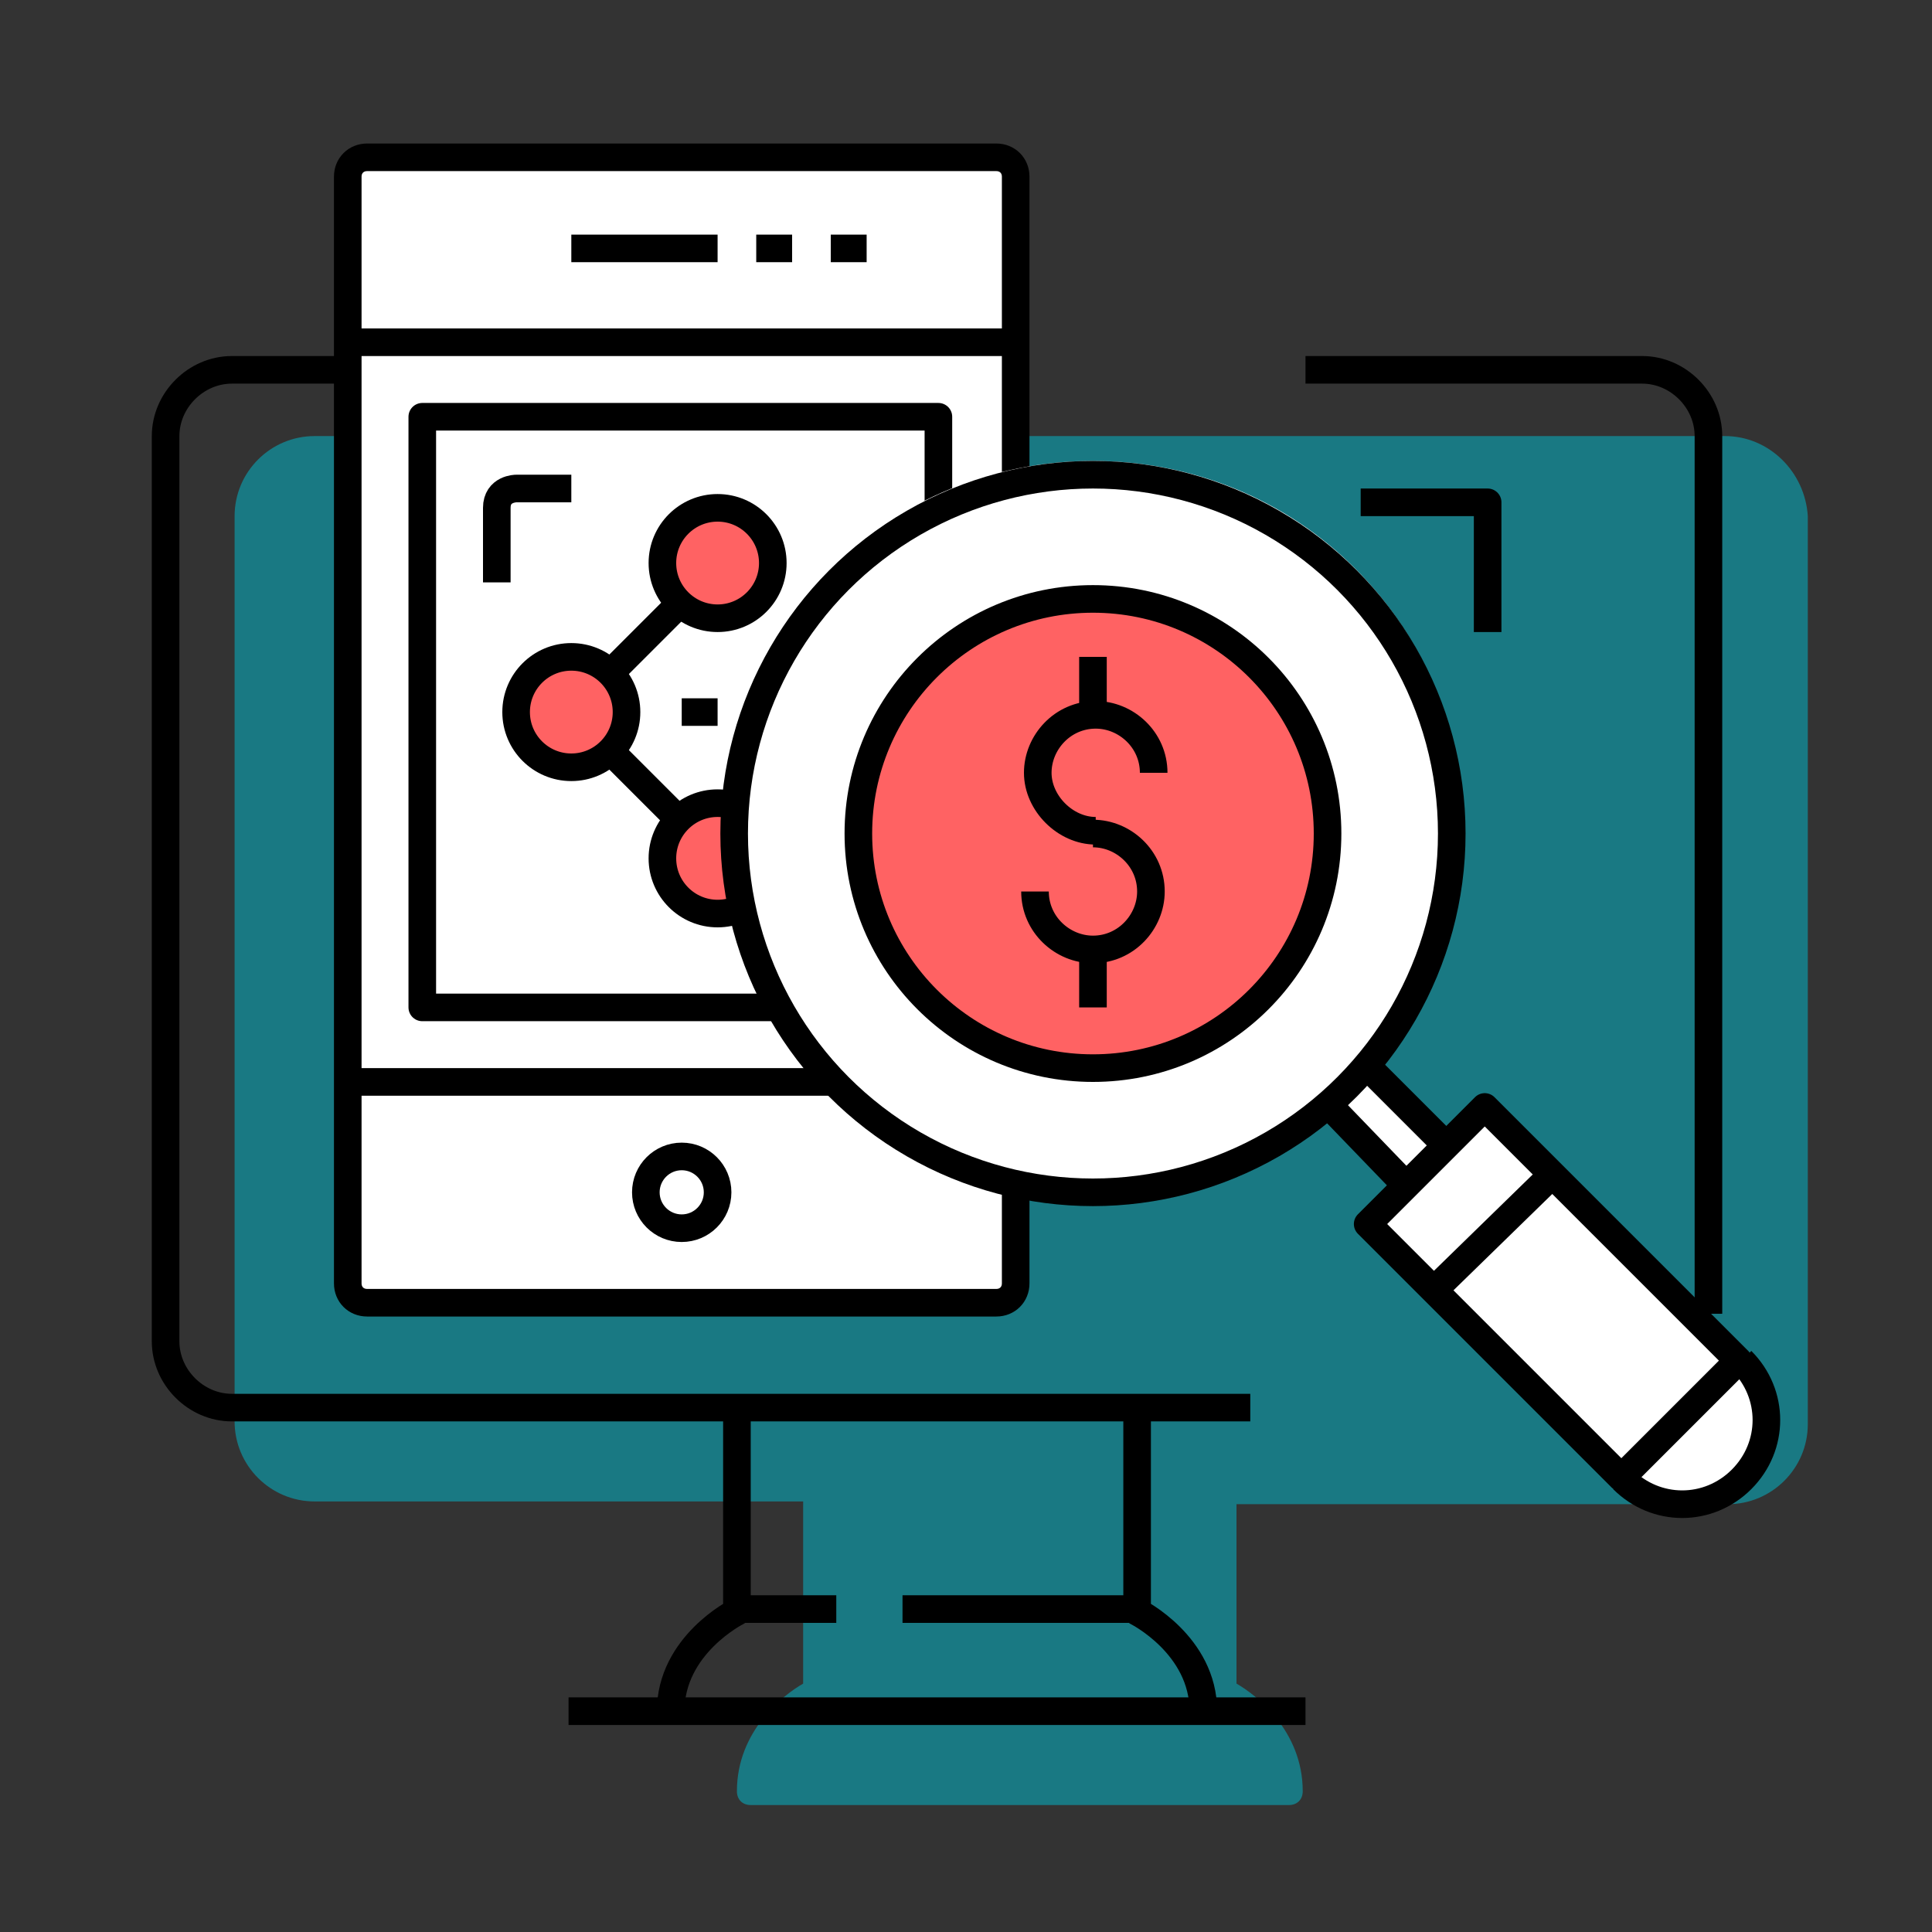 <?xml version="1.0" encoding="utf-8"?>
<!-- Generator: Adobe Illustrator 25.2.1, SVG Export Plug-In . SVG Version: 6.00 Build 0)  -->
<svg version="1.1" id="Layer_1" xmlns="http://www.w3.org/2000/svg" xmlns:xlink="http://www.w3.org/1999/xlink" x="0px" y="0px"
	 viewBox="0 0 70 70" style="enable-background:new 0 0 70 70;" xml:space="preserve">
<rect x="0" y="0" width="70" height="70" fill="#333333" stroke="none"/>
<style type="text/css">
	.st0{opacity:0.5;fill:#00C1D4;}
	.st1{fill:none;stroke:#000000;stroke-linejoin:round;stroke-miterlimit:10;}
	.st2{fill:#FFFFFF;}
	.st3{fill:#FF6263;}
</style>
<path class="st0" d="M62.5,15.8H39.2h-4.4H11.4c-1.6,0-2.9,1.3-2.9,2.9v32.8c0,1.6,1.3,2.9,2.9,2.9h14.2h3.5V61
	c-0.7,0.4-2.4,1.7-2.4,3.9c0,0.3,0.2,0.5,0.5,0.5h19.5c0.3,0,0.5-0.2,0.5-0.5c0-2.2-1.7-3.5-2.4-3.9v-6.5h17.8
	c1.6,0,2.9-1.3,2.9-2.9V18.7C65.4,17.1,64.1,15.8,62.5,15.8z"/>
<path class="st1" d="M41.2,51.1v7.3c0,0,2.4,1.2,2.4,3.6"/>
<path class="st1" d="M26.7,51.1v7.3c0,0-2.4,1.2-2.4,3.6"/>
<line class="st1" x1="41.2" y1="58.3" x2="32.7" y2="58.3"/>
<line class="st1" x1="20.6" y1="62" x2="47.3" y2="62"/>
<path class="st1" d="M61.9,47.6V15.8c0-1.3-1.1-2.4-2.4-2.4H47.3"/>
<path class="st1" d="M20.6,13.4H8.4c-1.3,0-2.4,1.1-2.4,2.4v32.8c0,1.3,1.1,2.4,2.4,2.4h26.8h10.1"/>
<line class="st1" x1="30.3" y1="58.3" x2="26.7" y2="58.3"/>
<polyline class="st1" points="53.9,22.9 53.9,18.2 49.3,18.2 "/>
<path class="st2" d="M36.1,5.4H13.3c-0.5,0-0.9,0.4-0.9,0.9v40.2c0,0.5,0.4,0.9,0.9,0.9h22.8c0.5,0,0.9-0.4,0.9-0.9V6.4
	C37,5.9,36.6,5.4,36.1,5.4z"/>
<g>
	<g>
		<g>
			<g>
				<path class="st1" d="M36.8,46.5c0,0.4-0.3,0.7-0.7,0.7H13.3c-0.4,0-0.7-0.3-0.7-0.7V31.8V6.4c0-0.4,0.3-0.7,0.7-0.7h22.8
					c0.4,0,0.7,0.3,0.7,0.7V46.5z"/>
				<line class="st1" x1="12.7" y1="12.4" x2="36.8" y2="12.4"/>
				<line class="st1" x1="12.7" y1="39.2" x2="36.8" y2="39.2"/>
				<circle class="st1" cx="24.7" cy="43.2" r="1.3"/>
				<line class="st1" x1="27.4" y1="9" x2="28.7" y2="9"/>
				<line class="st1" x1="20.7" y1="9" x2="26" y2="9"/>
				<line class="st1" x1="30.1" y1="9" x2="31.4" y2="9"/>
			</g>
		</g>
		<rect x="15.3" y="15.1" class="st1" width="18.7" height="21.4"/>
	</g>
</g>
<circle class="st3" cx="20.7" cy="25.8" r="2"/>
<circle class="st3" cx="26" cy="20.4" r="2"/>
<circle class="st3" cx="26" cy="31.1" r="2"/>
<circle class="st1" cx="20.7" cy="25.8" r="2"/>
<circle class="st1" cx="26" cy="20.4" r="2"/>
<circle class="st1" cx="26" cy="31.1" r="2"/>
<line class="st1" x1="22.1" y1="27.2" x2="24.6" y2="29.7"/>
<line class="st1" x1="24.7" y1="21.8" x2="22.1" y2="24.4"/>
<line class="st1" x1="24.7" y1="25.8" x2="26" y2="25.8"/>
<line class="st1" x1="27.4" y1="25.8" x2="28.7" y2="25.8"/>
<line class="st1" x1="30.1" y1="25.8" x2="31.4" y2="25.8"/>
<path class="st1" d="M20.7,17.7h-2c0,0-0.7,0-0.7,0.7s0,2.7,0,2.7"/>
<g>
	<g>
		<g>
			<path class="st2" d="M63.3,49.1l-9.2-9.2c-0.1-0.1-0.4-0.1-0.5,0L52.4,41l-2.4-2.4c4.3-5.3,4-13.1-0.9-18
				c-2.5-2.5-5.9-3.9-9.5-3.9c-3.6,0-7,1.4-9.5,3.9c-5.2,5.2-5.2,13.7,0,19c2.5,2.5,5.9,3.9,9.5,3.9c3.1,0,6.1-1.1,8.5-3l2.4,2.4
				l-1.2,1.2c-0.1,0.1-0.1,0.2-0.1,0.3s0,0.2,0.1,0.3l9.2,9.2c0.6,0.6,1.5,1,2.4,1c0.9,0,1.8-0.4,2.4-1
				C64.6,52.5,64.6,50.4,63.3,49.1z"/>
		</g>
		<rect x="44.3" y="24" class="st2" width="2.8" height="4.7"/>
		<g>
			<g>
				<g>
					<g>
						<circle class="st1" cx="39.6" cy="30.2" r="13"/>
						<line class="st1" x1="52.4" y1="41.5" x2="49.6" y2="38.7"/>
						<line class="st1" x1="48.2" y1="40.1" x2="50.9" y2="42.9"/>
						
							<rect x="53.3" y="40.3" transform="matrix(0.707 -0.707 0.707 0.707 -16.622 53.54)" class="st1" width="6" height="13"/>
						<path class="st1" d="M58.8,53.6c1.2,1.2,3.1,1.2,4.3,0c1.2-1.2,1.2-3.1,0-4.3"/>
					</g>
				</g>
			</g>
			<line class="st1" x1="56.1" y1="42.7" x2="52.1" y2="46.6"/>
		</g>
	</g>
	<circle class="st3" cx="39.6" cy="30.2" r="8.5"/>
	<circle class="st1" cx="39.6" cy="30.2" r="8.5"/>
	<g>
		<path class="st1" d="M41.8,28c0-1.2-1-2.1-2.1-2.1c-1.2,0-2.1,1-2.1,2.1s1,2.1,2.1,2.1"/>
		<path class="st1" d="M37.5,32.3c0,1.2,1,2.1,2.1,2.1c1.2,0,2.1-1,2.1-2.1c0-1.2-1-2.1-2.1-2.1"/>
		<line class="st1" x1="39.6" y1="34.4" x2="39.6" y2="36.5"/>
		<line class="st1" x1="39.6" y1="25.9" x2="39.6" y2="23.8"/>
	</g>
</g>
</svg>
